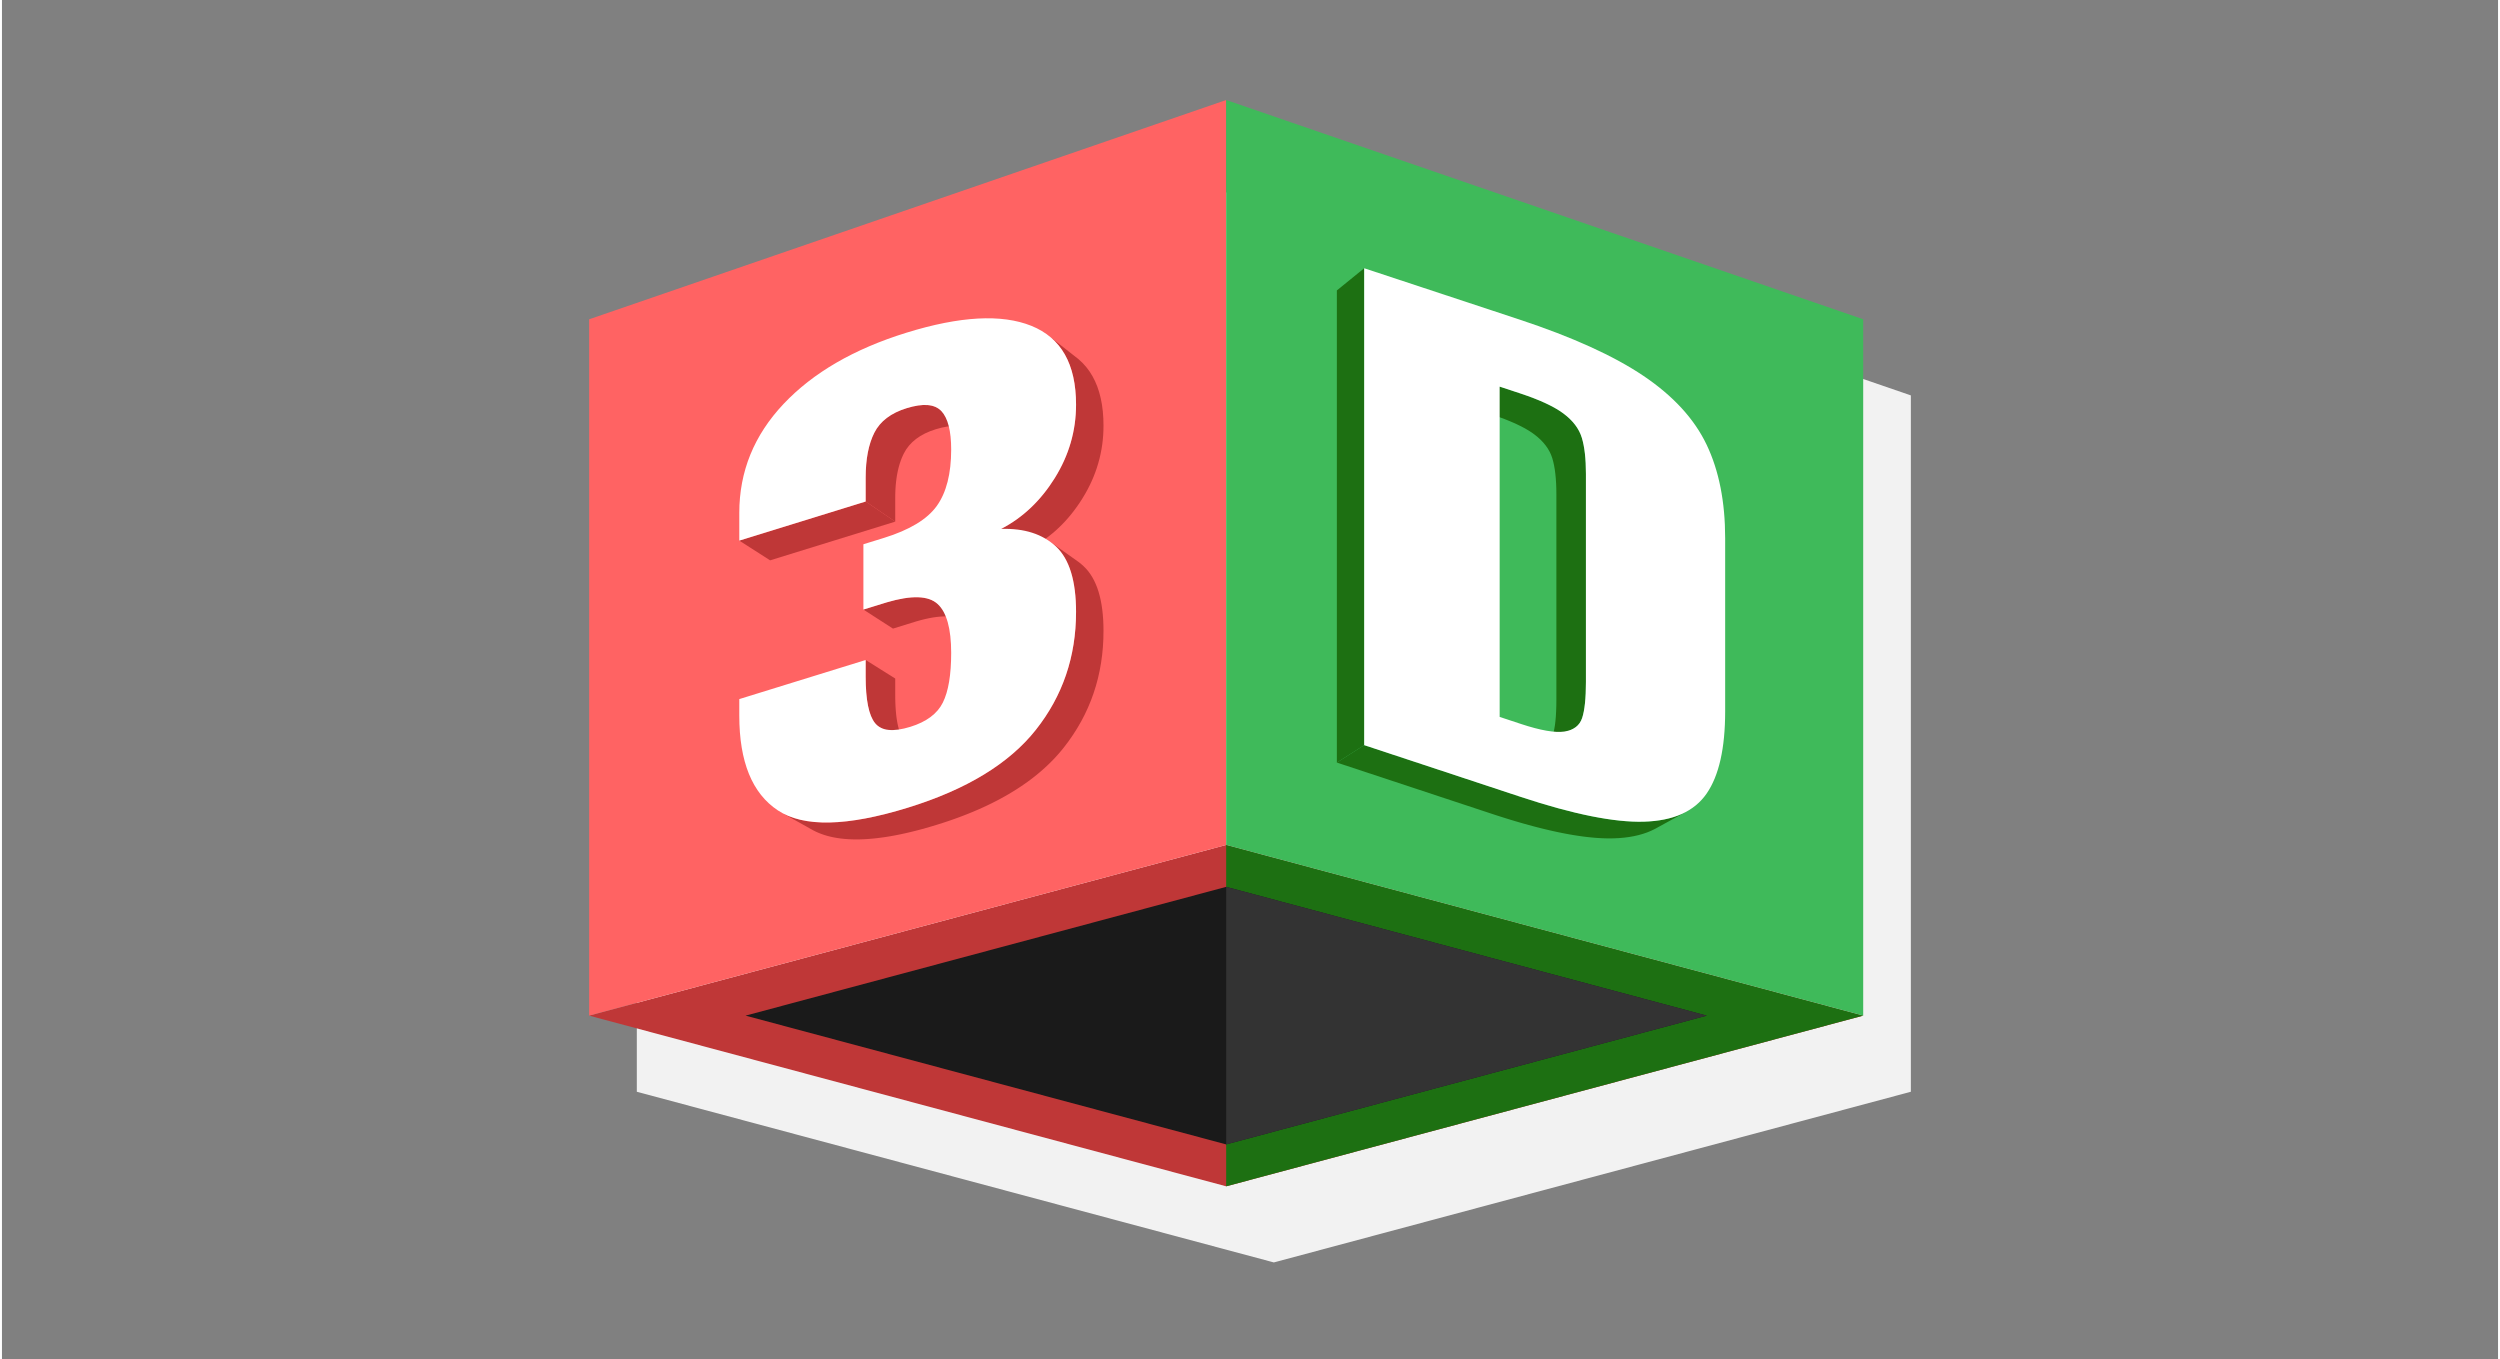 <?xml version="1.0" encoding="UTF-8"?>
<!DOCTYPE svg PUBLIC "-//W3C//DTD SVG 1.1//EN" "http://www.w3.org/Graphics/SVG/1.1/DTD/svg11.dtd">
<!-- Creator: CorelDRAW 2018 (64-Bit) -->
<svg xmlns="http://www.w3.org/2000/svg" xml:space="preserve" width="320px" height="174px" version="1.1" style="shape-rendering:geometricPrecision; text-rendering:geometricPrecision; image-rendering:optimizeQuality; fill-rule:evenodd; clip-rule:evenodd"
viewBox="0 0 21124.3 11504.4"
 xmlns:xlink="http://www.w3.org/1999/xlink">
 <rect x="0" y="0" width="21124.3" height="11504.4" fill="#808080" stroke="none"/>
 <defs>
  <style type="text/css">
   <![CDATA[
    .fil8 {fill:none}
    .fil6 {fill:#1A1A1A}
    .fil2 {fill:#1D7012}
    .fil7 {fill:#333333}
    .fil4 {fill:#3FBA5A}
    .fil1 {fill:#BF3737}
    .fil0 {fill:#F2F2F2}
    .fil3 {fill:#FF6363}
    .fil5 {fill:white;fill-rule:nonzero}
   ]]>
  </style>
 </defs>
 <g id="Layer_x0020_1">
  <g id="_2110108581456">
   <polygon class="fil0" points="16155,3346.3 10763.9,1490.7 5372.7,3346.3 5372.7,9239.5 10763.9,10684 16155,9239.5 "/>
   <polygon class="fil1" points="15751.7,8595.3 10360.5,10039.8 4969.4,8595.3 10360.5,7150.7 "/>
   <polygon class="fil2" points="15751.7,8595.3 10360.5,10039.8 10360.5,7150.7 "/>
   <polygon class="fil3" points="4969.4,2702.1 10360.5,846.5 10360.5,7150.8 4969.4,8595.3 "/>
   <polygon class="fil4" points="15751.7,2702.1 10360.5,846.5 10360.5,7150.8 15751.7,8595.3 "/>
   <g>
    <polygon class="fil1" points="8875.9,4588.5 9110.4,4755.3 9132.8,4773 9154.3,4792.1 9174.7,4812.7 9193.7,4835 9211.4,4859.3 9227.9,4885.4 9242.9,4913.2 9256.7,4942.9 9269.2,4974.4 9280.3,5007.7 9290.2,5042.9 9298.7,5079.8 9305.9,5118.6 9311.8,5159.1 9316.4,5201.6 9319.7,5245.8 9321.7,5291.8 9322.3,5339.7 9321,5409.4 9317.1,5478 9310.5,5545.5 9301.3,5612 9289.5,5677.4 9275.1,5741.7 9258,5805 9238.3,5867.2 9216,5928.3 9191,5988.4 9163.5,6047.4 9133.3,6105.3 9100.4,6162.2 9065,6218 9027,6272.8 8986.3,6326.5 8964.9,6352.8 8942.7,6378.9 8919.8,6404.5 8896,6429.7 8871.5,6454.5 8846.2,6478.9 8820.2,6503 8793.3,6526.7 8765.7,6550 8737.3,6572.9 8708.1,6595.4 8678.1,6617.6 8647.3,6639.3 8615.8,6660.7 8583.5,6681.7 8550.4,6702.2 8516.5,6722.4 8481.9,6742.3 8446.4,6761.7 8410.2,6780.8 8373.2,6799.4 8335.4,6817.7 8296.9,6835.6 8257.5,6853.1 8217.4,6870.2 8176.5,6886.9 8134.8,6903.3 8092.4,6919.2 8049.1,6934.8 8005.1,6950 7960.3,6964.8 7914.7,6979.2 7867.2,6993.6 7820.6,7007.1 7774.8,7019.8 7729.9,7031.5 7685.8,7042.4 7642.6,7052.4 7600.3,7061.5 7558.9,7069.7 7518.3,7077.1 7478.6,7083.5 7439.7,7089 7401.8,7093.7 7364.6,7097.6 7328.4,7100.5 7293,7102.6 7258.5,7103.7 7224.8,7104 7192.1,7103.4 7160.2,7101.9 7129.1,7099.6 7098.9,7096.4 7069.6,7092.2 7041.2,7087.2 7013.6,7081.3 6986.9,7074.6 6961,7066.9 6936.1,7058.4 6911.9,7049 6888.7,7038.7 6866.3,7027.5 6609.1,6883.7 6631.7,6895 6655.2,6905.3 6679.6,6914.8 6704.8,6923.5 6730.9,6931.2 6757.9,6938 6785.8,6943.9 6814.5,6949 6844.1,6953.2 6874.6,6956.4 6905.9,6958.8 6938.2,6960.3 6971.3,6960.9 7005.3,6960.6 7040.1,6959.4 7075.8,6957.3 7112.5,6954.4 7150,6950.6 7188.3,6945.8 7227.6,6940.2 7267.7,6933.7 7308.7,6926.3 7350.6,6917.9 7393.3,6908.7 7436.9,6898.6 7481.4,6887.7 7526.8,6875.8 7573,6863.1 7620.2,6849.4 7668.2,6834.8 7714.2,6820.3 7759.4,6805.3 7803.9,6790 7847.6,6774.3 7890.5,6758.1 7932.6,6741.6 7973.9,6724.7 8014.4,6707.5 8054.1,6689.8 8093.1,6671.7 8131.2,6653.2 8168.6,6634.4 8205.2,6615.1 8241,6595.5 8276,6575.5 8310.2,6555.1 8343.7,6534.3 8376.3,6513.1 8408.1,6491.5 8439.2,6469.6 8469.5,6447.2 8499,6424.4 8527.6,6401.3 8555.6,6377.8 8582.7,6353.8 8609.1,6329.5 8634.6,6304.8 8659.3,6279.8 8683.4,6254.3 8706.5,6228.4 8728.9,6202.2 8750.5,6175.5 8791.6,6121.3 8830.1,6066 8865.9,6009.6 8899,5952.2 8929.5,5893.6 8957.3,5834 8982.5,5773.3 9005.1,5711.6 9025,5648.7 9042.2,5584.8 9056.8,5519.9 9068.7,5453.8 9078,5386.6 9084.7,5318.4 9088.6,5249.2 9090,5178.8 9089.3,5130.4 9087.3,5083.9 9084,5039.3 9079.3,4996.4 9073.4,4955.4 9066.1,4916.2 9057.5,4878.9 9047.5,4843.4 9036.3,4809.8 9023.7,4777.9 9009.7,4748 8994.5,4719.8 8977.9,4693.5 8960,4669 8940.8,4646.4 8920.3,4625.6 8898.5,4606.4 "/>
    <polygon class="fil1" points="7309.5,5585.5 7559.7,5742.3 7559.7,5880.3 7560,5916.4 7560.9,5951 7562.5,5984 7564.7,6015.5 7567.4,6045.4 7570.8,6073.7 7574.9,6100.5 7579.5,6125.8 7584.8,6149.5 7590.6,6171.7 7597.1,6192.3 7604.3,6211.4 7612,6228.9 7620.3,6244.9 7629.4,6259.3 7638.9,6272.2 7660.9,6293.9 7687.1,6310.4 7438.2,6159.3 7411.7,6142.6 7389.6,6120.7 7379.9,6107.7 7370.8,6093.1 7362.4,6077 7354.5,6059.3 7347.4,6040 7340.8,6019.2 7334.9,5996.8 7329.5,5972.8 7324.9,5947.3 7320.8,5920.2 7317.3,5891.5 7314.5,5861.4 7312.3,5829.6 7310.8,5796.3 7309.8,5761.3 7309.5,5724.9 "/>
    <polygon class="fil1" points="7902.8,5098.7 8147,5260.4 8130.4,5249.6 8112.3,5240.3 8092.7,5232.5 8071.5,5226.3 8048.8,5221.6 8024.5,5218.4 7998.8,5216.8 7971.4,5216.7 7942.6,5218.2 7912.2,5221.1 7880.3,5225.6 7846.8,5231.7 7811.8,5239.3 7775.3,5248.4 7737.2,5259.1 7540.6,5319.9 7290.3,5158.7 7488.8,5097.4 7527.3,5086.6 7564.2,5077.4 7599.5,5069.7 7633.3,5063.6 7665.6,5059 7696.3,5056 7725.4,5054.6 7753,5054.6 7779.1,5056.3 7803.5,5059.5 7826.5,5064.2 7847.9,5070.5 7867.7,5078.4 7886,5087.7 "/>
    <polygon class="fil1" points="7927.1,3459 8171.1,3637.1 8144.6,3622.1 8114,3611.9 8079.6,3606.5 8041.2,3605.9 7998.7,3610.1 7952.4,3619.1 7902,3632.9 7854.9,3649.4 7811.5,3668.5 7772,3690.2 7736.4,3714.5 7704.6,3741.4 7676.8,3770.8 7652.7,3802.9 7632.6,3837.7 7623.8,3856 7615.5,3875 7607.8,3894.8 7600.7,3915.1 7594.1,3936.3 7588.2,3958.1 7582.7,3980.6 7577.9,4003.9 7573.6,4027.8 7569.9,4052.4 7566.8,4077.7 7564.2,4103.7 7562.2,4130.4 7560.8,4157.8 7560,4185.9 7559.7,4214.7 7559.7,4414.6 7309.5,4244.3 7309.5,4042.4 7309.8,4013.3 7310.7,3984.9 7312.1,3957.3 7314.1,3930.3 7316.7,3904 7319.9,3878.4 7323.6,3853.6 7327.9,3829.4 7332.8,3806 7338.3,3783.2 7344.3,3761.2 7350.9,3739.8 7358.1,3719.2 7365.9,3699.3 7374.3,3680.1 7383.2,3661.5 7403.5,3626.5 7427.8,3594.1 7455.9,3564.3 7488,3537.1 7524,3512.6 7563.9,3490.7 7607.7,3471.4 7655.3,3454.7 7706.2,3440.8 7753,3431.7 7795.8,3427.5 7834.7,3428.1 7869.5,3433.6 7900.3,3443.8 "/>
    <polygon class="fil1" points="7309.5,4244.3 7559.7,4414.6 6500.8,4742.2 6240,4575.2 "/>
    <polygon class="fil1" points="8877.4,2856.4 9111.9,3040.5 9145.5,3072 9176.2,3106.2 9204,3143.3 9228.8,3183.1 9250.7,3225.8 9269.7,3271.2 9285.8,3319.5 9298.9,3370.5 9309.2,3424.4 9316.5,3481 9320.9,3540.5 9322.3,3602.7 9321.6,3643.6 9319.5,3684.2 9316.1,3724.4 9311.3,3764.3 9305,3803.8 9297.4,3843 9288.4,3881.9 9277.9,3920.4 9266.2,3958.6 9253,3996.5 9238.4,4034 9222.5,4071.3 9205.2,4108.1 9186.4,4144.7 9166.3,4180.9 9144.8,4216.8 9122.3,4251.9 9098.9,4286 9074.8,4318.9 9050.1,4350.7 9024.6,4381.3 8998.3,4410.9 8971.2,4439.2 8943.5,4466.5 8915,4492.6 8885.7,4517.6 8855.7,4541.5 8825,4564.3 8793.5,4585.9 8761.3,4606.4 8728.3,4625.8 8694.6,4644 8455.9,4476.1 8490,4457.7 8523.3,4438.1 8555.8,4417.4 8587.6,4395.5 8618.6,4372.5 8648.9,4348.4 8678.5,4323.1 8707.3,4296.8 8735.3,4269.2 8762.7,4240.6 8789.2,4210.7 8815,4179.8 8840,4147.6 8864.3,4114.4 8887.9,4080 8910.7,4044.5 8932.4,4008.3 8952.6,3971.7 8971.6,3934.8 8989.1,3897.5 9005.2,3859.9 9019.9,3822 9033.2,3783.7 9045.1,3745.2 9055.6,3706.2 9064.8,3666.9 9072.5,3627.4 9078.8,3587.4 9083.7,3547.1 9087.1,3506.5 9089.3,3465.6 9090,3424.3 9088.5,3361.4 9084.1,3301.3 9076.7,3244.1 9066.3,3189.7 9053.1,3138.1 9036.8,3089.4 9017.6,3043.5 8995.5,3000.4 8970.4,2960.2 8942.4,2922.7 8911.4,2888.2 "/>
   </g>
   <path class="fil5" d="M7668.2 6834.8c-516.7,159.9 -883.9,167.7 -1101.6,23.6 -217.8,-144.1 -326.6,-411.7 -326.6,-802.6l0 -139.4 1069.5 -330.9 0 139.4c0,198.6 26.7,330.6 80.1,395.8 53.3,65.2 152.6,75.3 297.8,30.4 136.6,-42.3 228.4,-110.7 275.3,-205.4 47.1,-94.6 70.5,-234.8 70.5,-420.7 0,-205.1 -38.4,-343.1 -115.3,-413.8 -76.8,-70.8 -219.9,-75.4 -429.1,-13.8l-198.5 61.3 0 -552.7 172.9 -53.5c217.8,-67.4 367.2,-157.7 448.3,-270.9 81.1,-113.3 121.7,-272.4 121.7,-477.5 0,-157 -27.7,-265.4 -83.2,-325.1 -55.6,-59.8 -153.8,-67.9 -294.7,-24.3 -132.3,41 -223,109.9 -272.1,206.8 -49.1,96.9 -73.7,223.9 -73.7,380.9l0 201.9 -1069.5 330.9 0 -235.5c0,-349.3 124.9,-656.4 374.6,-921.1 249.8,-264.7 596.7,-465.8 1040.7,-603.2 452.6,-140 804.9,-159.3 1056.8,-57.8 251.9,101.5 377.9,323.8 377.9,666.7 0,221.1 -59.8,427.8 -179.3,620.2 -119.7,192.5 -271.2,336.3 -454.8,431.6 196.4,-6.3 351.2,43.5 464.4,149.5 113.1,106 169.7,290.4 169.7,553.2 0,378.1 -113.2,710.4 -339.5,996.7 -226.3,286.3 -587.1,506.1 -1082.3,659.3z"/>
   <g>
    <polygon class="fil2" points="14247.7,6873.4 13989.1,7015.2 13957,7030.8 13923.3,7044.7 13887.9,7056.8 13850.8,7067.4 13812,7076.2 13771.5,7083.4 13729.4,7088.9 13685.5,7092.8 13640,7094.9 13616.6,7095.4 13592.5,7095.4 13567.9,7094.9 13542.8,7094 13517.1,7092.6 13490.8,7090.9 13463.9,7088.6 13436.5,7085.9 13408.6,7082.8 13380,7079.2 13350.9,7075.2 13321.3,7070.7 13291,7065.8 13260.3,7060.5 13228.9,7054.6 13197,7048.4 13164.5,7041.7 13131.5,7034.5 13097.9,7026.9 13063.7,7018.9 13029,7010.4 12993.7,7001.5 12957.8,6992.1 12921.4,6982.2 12884.4,6972 12846.8,6961.3 12808.7,6950.1 12770,6938.5 12730.8,6926.4 12691,6913.9 12650.6,6901 12609.7,6887.6 11297.2,6453.7 11528.6,6306.2 12854.3,6744.4 12895.6,6758 12936.4,6771 12976.7,6783.7 13016.3,6795.9 13055.3,6807.6 13093.9,6818.9 13131.8,6829.7 13169.1,6840.1 13205.9,6850 13242.2,6859.5 13277.8,6868.5 13312.9,6877.1 13347.4,6885.2 13381.4,6892.9 13414.7,6900.1 13447.6,6906.9 13479.8,6913.2 13511.5,6919.1 13542.5,6924.5 13573.1,6929.5 13603.1,6934 13632.4,6938.1 13661.3,6941.7 13689.5,6944.8 13717.2,6947.5 13744.3,6949.8 13770.9,6951.6 13796.8,6953 13822.2,6953.9 13847.1,6954.3 13871.4,6954.3 13895,6953.9 13941.1,6951.7 13985.3,6947.8 14027.9,6942.3 14068.8,6935 14108,6926.1 14145.4,6915.4 14181.2,6903.1 14215.3,6889.1 "/>
    <polygon class="fil2" points="11528.6,6306.2 11297.2,6453.7 11297.2,2457.9 11528.6,2270.1 "/>
    <polygon class="fil2" points="13299.3,6166.3 13050.2,6315.2 13070.2,6302.2 13087.5,6286.8 13102.1,6269.1 13114,6248.8 13123.3,6226.1 13130.7,6200.5 13137.1,6171.3 13142.6,6138.7 13147,6102.6 13150.5,6063 13152.9,6019.9 13154.5,5973.3 13155,5923.3 13155,4181.9 13154.4,4135.1 13152.8,4090.7 13150,4048.8 13146.2,4009.5 13141.4,3972.6 13135.4,3938.2 13128.3,3906.3 13120.1,3876.9 13110.1,3849.1 13097.5,3822.1 13082.4,3795.9 13064.6,3770.4 13044.3,3745.6 13021.4,3721.7 12996,3698.5 12968,3676.1 12952.8,3665.1 12936.6,3654.2 12919.4,3643.3 12901.2,3632.5 12881.9,3621.7 12861.7,3610.9 12840.4,3600.3 12818.2,3589.6 12794.8,3579 12770.5,3568.5 12745.2,3558 12718.9,3547.5 12691.5,3537.2 12663.1,3526.8 12633.7,3516.5 12603.3,3506.3 12432.2,3449.7 12675,3271.9 12847.9,3329 12878.6,3339.4 12908.3,3349.8 12936.9,3360.2 12964.6,3370.7 12991.2,3381.2 13016.8,3391.8 13041.3,3402.5 13064.9,3413.2 13087.4,3423.9 13108.9,3434.8 13129.3,3445.6 13148.7,3456.5 13167.1,3467.4 13184.5,3478.5 13200.9,3489.5 13216.2,3500.6 13244.5,3523.2 13270.2,3546.6 13293.3,3570.8 13313.9,3595.8 13331.8,3621.5 13347.1,3648 13359.8,3675.3 13369.9,3703.4 13378.2,3733.1 13385.3,3765.3 13391.4,3800 13396.3,3837.3 13400.1,3877 13402.9,3919.3 13404.5,3964.1 13405.1,4011.5 13405.1,5770.5 13404.6,5821 13403.1,5868.1 13400.6,5911.6 13397.1,5951.6 13392.6,5988 13387.1,6021 13380.6,6050.4 13373.1,6076.3 13363.7,6099.2 13351.7,6119.7 13336.9,6137.7 13319.5,6153.2 "/>
   </g>
   <path class="fil5" d="M11528.6 2270.1l1313 433.9c448.2,148.2 798.3,307.1 1050.2,476.8 251.9,169.6 430.2,363.9 534.8,582.8 104.6,219 156.9,482.9 156.9,791.9l0 1464.9c0,312.3 -52.3,544.2 -156.9,695.6 -104.6,151.5 -281.8,230.8 -531.6,237.9 -249.7,7.1 -596.6,-62.7 -1040.7,-209.5l-1325.7 -438.2 0 -4036.1zm1325.7 3856.5c166.5,55 289.3,76.5 368.3,64.4 79,-12.1 129.1,-50.4 150.5,-114.7 21.3,-64.4 32,-166.3 32,-305.8l0 -1759c0,-129.6 -11.7,-232.3 -35.2,-308.1 -23.5,-75.9 -74.7,-143.5 -153.7,-202.8 -79,-59.3 -201.8,-116.5 -368.3,-171.6l-172.9 -57.1 0 2795.4 179.3 59.3z"/>
   <polygon class="fil6" points="14428.1,8595.3 10360.5,7505.4 6293,8595.3 10360.5,9685.2 "/>
   <polygon class="fil7" points="14428.1,8595.3 10360.5,7505.4 10360.5,9685.2 "/>
  </g>
  <rect class="fil8" width="21124.3" height="11504.4"/>
 </g>
</svg>
